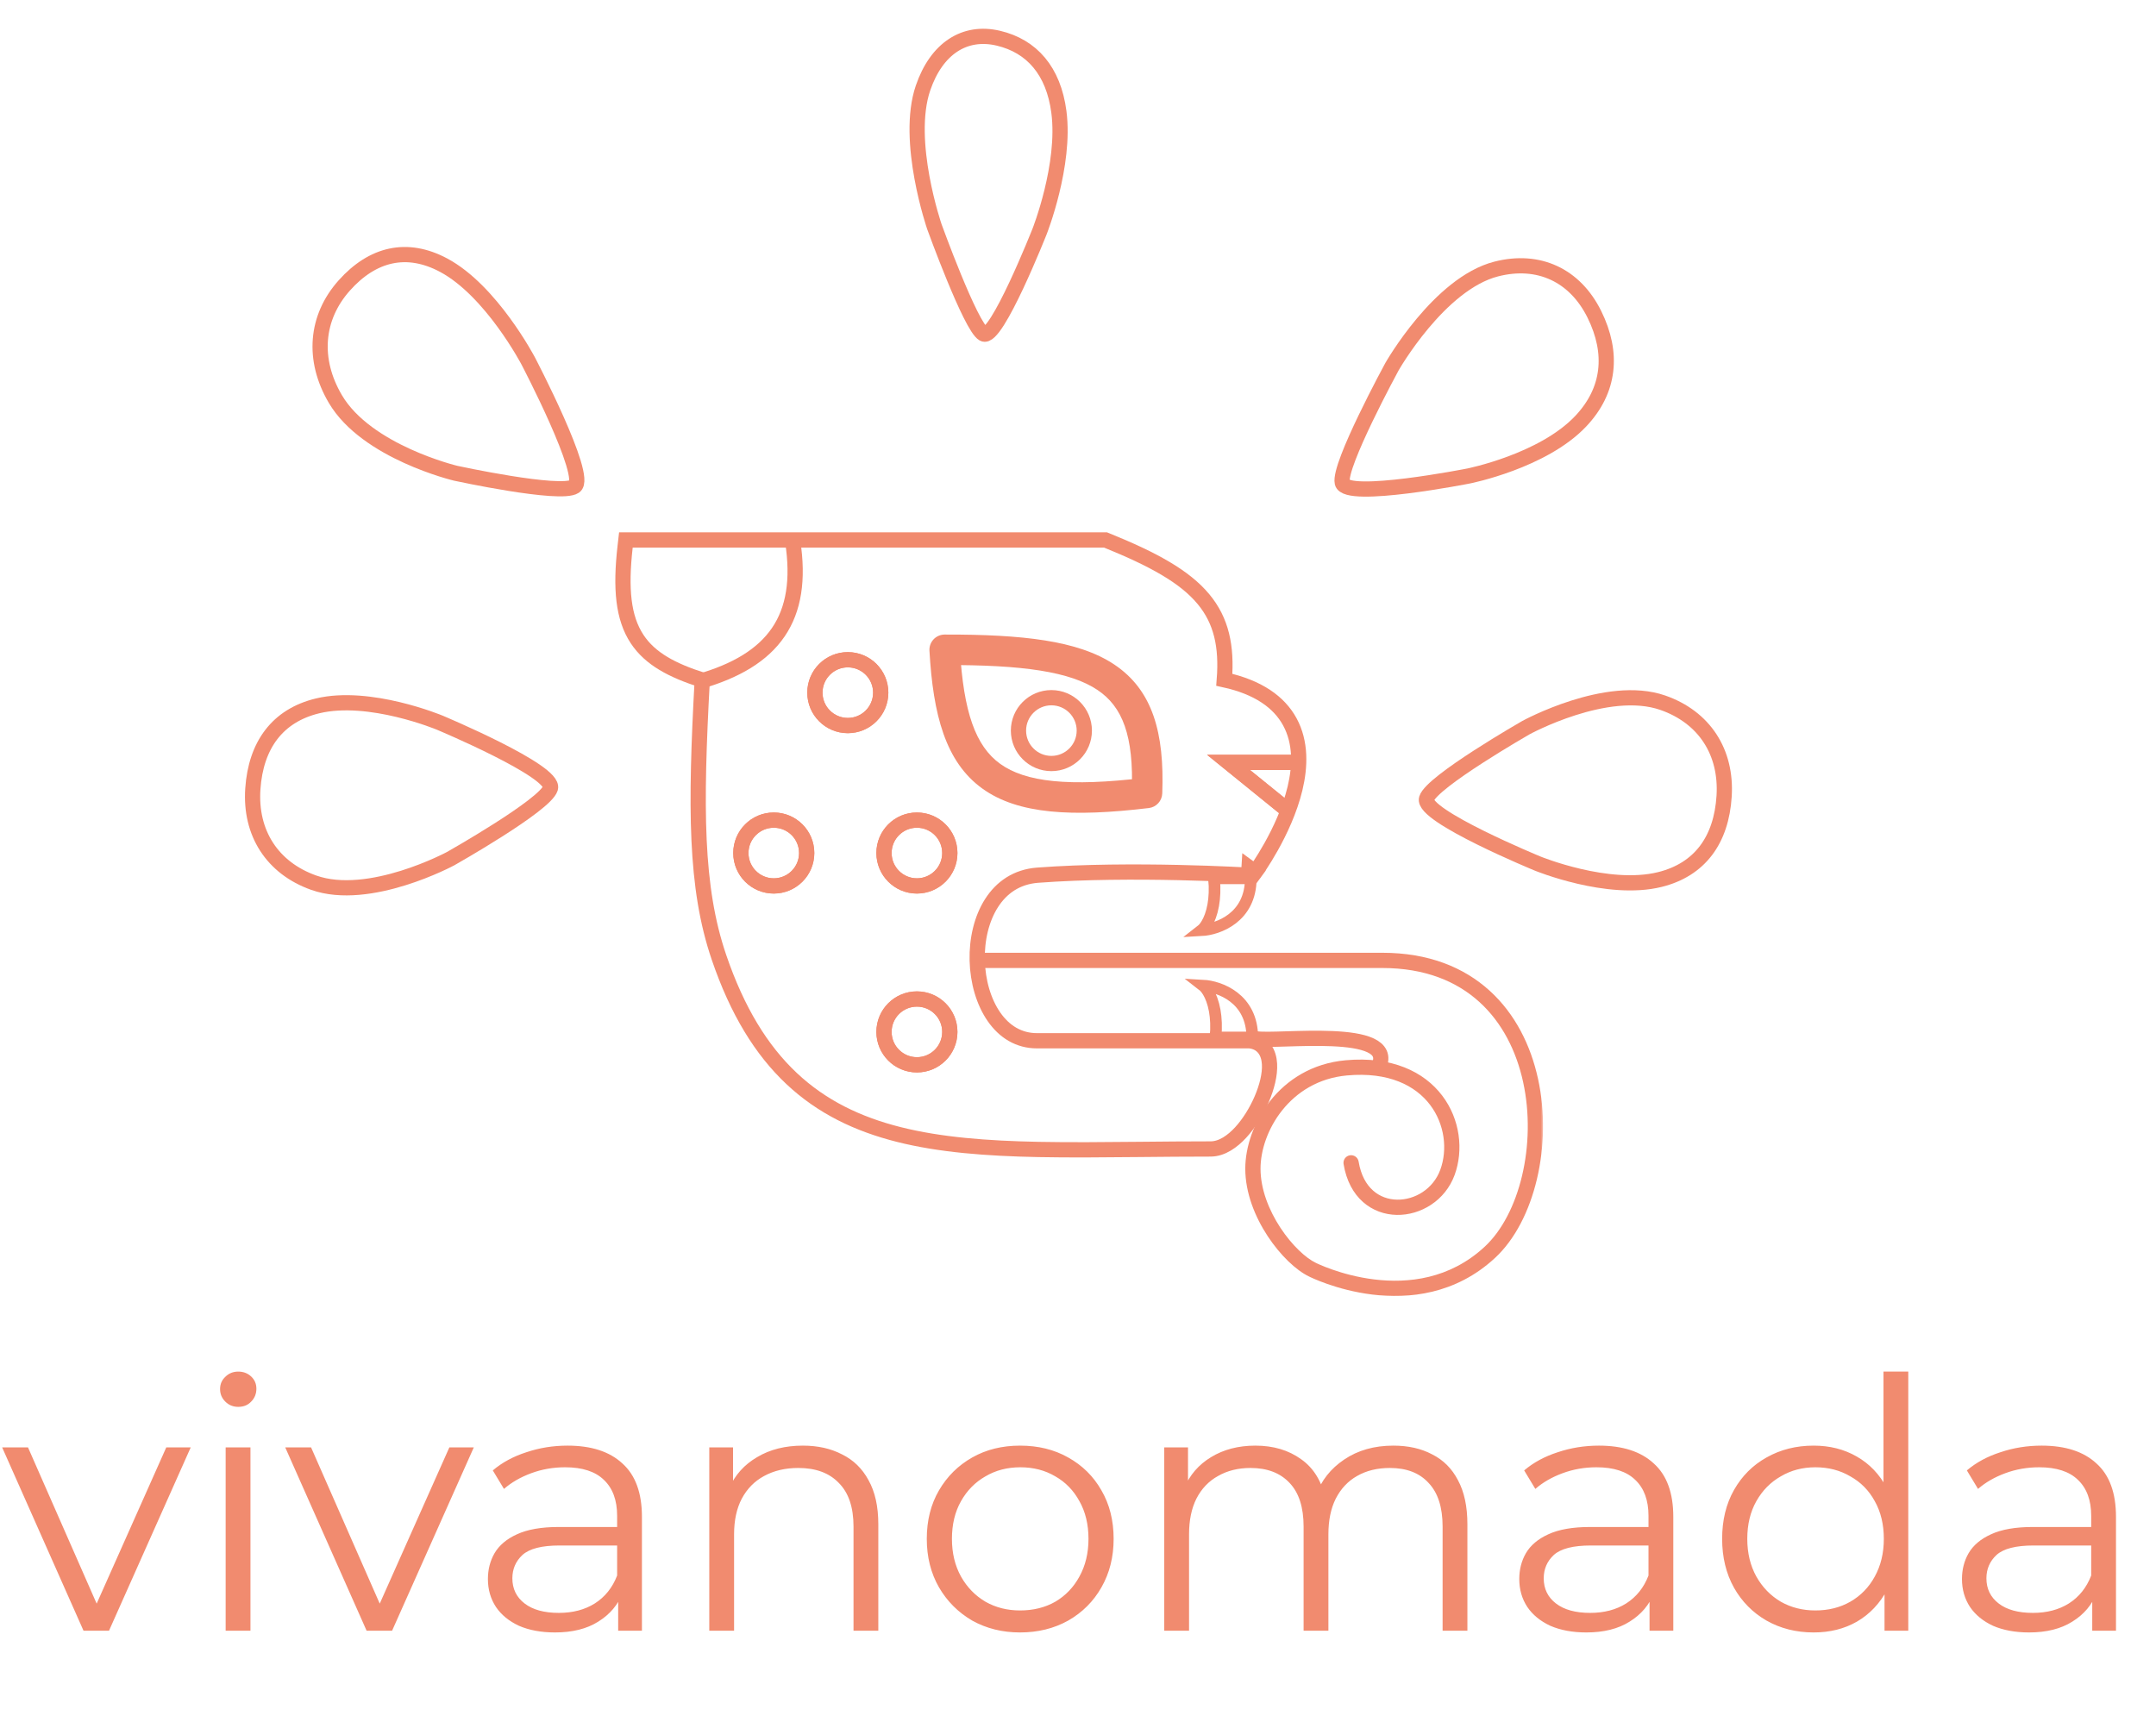 <svg width="462" height="369" viewBox="0 0 462 369" fill="none" xmlns="http://www.w3.org/2000/svg">
<path d="M267.656 185.935C268.973 186.901 268.974 186.9 268.974 186.9L268.976 186.898L268.98 186.891L268.996 186.87C269.01 186.851 269.029 186.825 269.053 186.79C269.07 186.766 269.09 186.738 269.113 186.706C269.154 186.648 269.204 186.578 269.262 186.495C269.44 186.239 269.695 185.866 270.007 185.393C270.629 184.446 271.479 183.091 272.398 181.448C274.227 178.178 276.369 173.696 277.5 168.979C278.626 164.285 278.804 159.123 276.392 154.698C274.095 150.485 269.644 147.282 262.354 145.683C262.909 138.516 261.736 133.034 257.877 128.39C253.862 123.556 247.103 119.855 237.195 115.842L236.9 115.722H236.582H135.577H134.119L133.954 117.171C132.931 126.171 133.525 132.405 136.515 136.947C139.335 141.23 144.071 143.676 150.48 145.745C149.003 172.952 148.944 190.158 154.066 205.169C157.982 216.646 163.143 225.042 169.615 231.131C176.094 237.227 183.79 240.922 192.631 243.145C201.447 245.363 211.435 246.126 222.532 246.345C229.313 246.478 236.579 246.407 244.279 246.333C249.153 246.286 254.201 246.237 259.41 246.237C261.86 246.237 264.111 244.604 265.863 242.701C267.676 240.732 269.261 238.146 270.369 235.564C271.464 233.01 272.17 230.273 272.037 228.011C271.97 226.872 271.681 225.71 270.975 224.77C270.229 223.778 269.139 223.192 267.821 223.058L267.739 223.049H267.656H222.227C218.281 223.049 215.189 221.074 212.993 217.912C210.772 214.713 209.515 210.34 209.402 205.841C209.289 201.343 210.323 196.888 212.489 193.517C214.625 190.193 217.861 187.903 222.35 187.564C232.389 186.807 243.686 186.806 252.493 186.996C256.893 187.091 260.662 187.234 263.33 187.353C264.664 187.412 265.723 187.465 266.447 187.504C266.809 187.523 267.087 187.539 267.275 187.55L267.487 187.562L267.54 187.565L267.553 187.566L267.556 187.566L267.557 187.566C267.557 187.566 267.557 187.566 267.656 185.935ZM267.656 185.935L268.973 186.901L268.446 187.62L267.557 187.566L267.656 185.935Z" stroke="#F18B6F" stroke-width="3.267"/>
<path d="M269.089 222.615C273.698 223.422 299.453 219.783 295.465 228.525" stroke="#F18B6F" stroke-width="3.26"/>
<mask id="path-3-outside-1_2_5026" maskUnits="userSpaceOnUse" x="148.681" y="115.046" width="182" height="163" fill="black">
<rect fill="white" x="148.681" y="115.046" width="182" height="163"/>
<path d="M245.789 169.929C246.739 144.792 235.768 139.177 202.429 139.26C203.984 166.655 213.003 173.846 245.789 169.929Z"/>
</mask>
<path d="M296.218 205.823V204.19V205.823ZM319.252 268.39L318.141 267.192L319.252 268.39ZM281.271 272.124L282.007 270.665C281.995 270.659 281.983 270.653 281.97 270.647L281.271 272.124ZM288.485 228.854L288.633 230.481L288.485 228.854ZM310.171 251.247L308.637 250.686L310.171 251.247ZM291.134 248.943C290.988 248.053 290.148 247.45 289.257 247.596C288.367 247.742 287.764 248.583 287.91 249.473L291.134 248.943ZM168.254 116.294C169.469 124.222 168.456 130.127 165.43 134.569C162.393 139.029 157.131 142.302 149.236 144.54L150.127 147.683C158.409 145.336 164.493 141.749 168.131 136.408C171.781 131.05 172.773 124.214 171.483 115.799L168.254 116.294ZM210.831 207.457H296.218V204.19H210.831V207.457ZM296.218 207.457C305.35 207.457 312.136 210.315 316.998 214.725C321.882 219.155 324.935 225.255 326.384 231.896C327.833 238.538 327.658 245.648 326.153 251.982C324.644 258.336 321.832 263.771 318.141 267.192L320.363 269.588C324.668 265.597 327.724 259.505 329.332 252.738C330.944 245.951 331.135 238.345 329.576 231.199C328.017 224.052 324.689 217.289 319.193 212.305C313.675 207.299 306.084 204.19 296.218 204.19V207.457ZM318.141 267.192C310.62 274.165 301.676 275.08 294.464 274.195C290.86 273.753 287.728 272.864 285.496 272.083C284.382 271.694 283.498 271.333 282.897 271.073C282.597 270.943 282.368 270.838 282.218 270.767C282.142 270.731 282.086 270.704 282.051 270.687C282.033 270.678 282.021 270.672 282.013 270.669C282.01 270.667 282.007 270.666 282.006 270.665C282.006 270.665 282.005 270.665 282.006 270.665C282.006 270.665 282.006 270.665 282.006 270.665C282.006 270.665 282.007 270.665 281.271 272.124C280.536 273.583 280.536 273.583 280.537 273.583C280.537 273.583 280.538 273.584 280.539 273.584C280.54 273.585 280.542 273.586 280.544 273.587C280.549 273.589 280.554 273.592 280.561 273.595C280.575 273.602 280.594 273.612 280.619 273.624C280.667 273.647 280.737 273.681 280.827 273.723C281.006 273.807 281.265 273.926 281.597 274.07C282.262 274.359 283.22 274.749 284.418 275.167C286.809 276.003 290.174 276.96 294.066 277.438C301.847 278.392 311.893 277.44 320.363 269.588L318.141 267.192ZM281.97 270.647C279.846 269.642 276.852 266.897 274.368 263.116C271.905 259.366 270.112 254.848 270.112 250.453H266.845C266.845 255.687 268.953 260.824 271.638 264.91C274.303 268.967 277.705 272.243 280.572 273.601L281.97 270.647ZM270.112 250.453C270.112 242.614 276.334 231.601 288.633 230.481L288.337 227.228C273.973 228.535 266.845 241.338 266.845 250.453H270.112ZM288.633 230.481C297.626 229.663 303.338 232.69 306.44 236.776C309.595 240.93 310.213 246.373 308.637 250.686L311.706 251.808C313.654 246.474 312.885 239.86 309.042 234.8C305.148 229.67 298.255 226.325 288.337 227.228L288.633 230.481ZM308.637 250.686C307.128 254.815 303.16 257.175 299.361 257.102C297.484 257.067 295.683 256.437 294.24 255.161C292.801 253.89 291.619 251.89 291.134 248.943L287.91 249.473C288.498 253.047 289.993 255.768 292.076 257.609C294.155 259.446 296.722 260.32 299.298 260.369C304.406 260.467 309.689 257.325 311.706 251.808L308.637 250.686ZM245.789 169.929L246.177 173.174C247.773 172.983 248.994 171.659 249.054 170.053L245.789 169.929ZM202.429 139.26L202.421 135.993C201.524 135.995 200.667 136.366 200.051 137.019C199.436 137.672 199.116 138.549 199.167 139.445L202.429 139.26ZM249.054 170.053C249.543 157.112 247.013 147.917 238.782 142.42C234.843 139.79 229.863 138.202 223.916 137.256C217.96 136.308 210.821 135.972 202.421 135.993L202.437 142.527C210.706 142.507 217.441 142.842 222.889 143.709C228.346 144.577 232.3 145.949 235.153 147.854C240.504 151.428 242.985 157.61 242.525 169.806L249.054 170.053ZM245.402 166.685C228.976 168.647 219.729 167.604 214.312 163.689C209.083 159.909 206.464 152.696 205.691 139.075L199.167 139.445C199.949 153.219 202.617 163.299 210.484 168.984C218.161 174.534 229.817 175.128 246.177 173.174L245.402 166.685Z" fill="#F18B6F" mask="url(#path-3-outside-1_2_5026)"/>
<path d="M225.298 163.631C229.193 163.631 232.351 160.473 232.351 156.577C232.351 152.682 229.193 149.524 225.298 149.524C221.402 149.524 218.244 152.682 218.244 156.577C218.244 160.473 221.402 163.631 225.298 163.631Z" stroke="#F18B6F" stroke-width="3.267"/>
<path d="M196.48 189.867C200.376 189.867 203.534 186.71 203.534 182.814C203.534 178.918 200.376 175.76 196.48 175.76C192.585 175.76 189.427 178.918 189.427 182.814C189.427 186.71 192.585 189.867 196.48 189.867Z" stroke="#F18B6F" stroke-width="3.267"/>
<path d="M196.48 228.204C200.376 228.204 203.534 225.046 203.534 221.151C203.534 217.255 200.376 214.097 196.48 214.097C192.585 214.097 189.427 217.255 189.427 221.151C189.427 225.046 192.585 228.204 196.48 228.204Z" stroke="#F18B6F" stroke-width="3.267"/>
<path d="M165.81 189.867C169.705 189.867 172.863 186.71 172.863 182.814C172.863 178.918 169.705 175.76 165.81 175.76C161.914 175.76 158.756 178.918 158.756 182.814C158.756 186.71 161.914 189.867 165.81 189.867Z" stroke="#F18B6F" stroke-width="3.267"/>
<path d="M181.675 155.496C185.57 155.496 188.728 152.338 188.728 148.443C188.728 144.547 185.57 141.389 181.675 141.389C177.779 141.389 174.621 144.547 174.621 148.443C174.621 152.338 177.779 155.496 181.675 155.496Z" stroke="#F18B6F" stroke-width="3.267"/>
<path d="M277.752 163.396L263.264 163.397L275.279 173.137" stroke="#F18B6F" stroke-width="3.267"/>
<path d="M196.48 189.867C200.376 189.867 203.534 186.71 203.534 182.814C203.534 178.918 200.376 175.76 196.48 175.76C192.585 175.76 189.427 178.918 189.427 182.814C189.427 186.71 192.585 189.867 196.48 189.867Z" stroke="#F18B6F" stroke-width="3.267"/>
<path d="M196.48 228.204C200.376 228.204 203.534 225.046 203.534 221.151C203.534 217.255 200.376 214.097 196.48 214.097C192.585 214.097 189.427 217.255 189.427 221.151C189.427 225.046 192.585 228.204 196.48 228.204Z" stroke="#F18B6F" stroke-width="3.267"/>
<path d="M165.81 189.867C169.705 189.867 172.863 186.71 172.863 182.814C172.863 178.918 169.705 175.76 165.81 175.76C161.914 175.76 158.756 178.918 158.756 182.814C158.756 186.71 161.914 189.867 165.81 189.867Z" stroke="#F18B6F" stroke-width="3.267"/>
<path d="M181.675 155.496C185.57 155.496 188.728 152.338 188.728 148.443C188.728 144.547 185.57 141.389 181.675 141.389C177.779 141.389 174.621 144.547 174.621 148.443C174.621 152.338 177.779 155.496 181.675 155.496Z" stroke="#F18B6F" stroke-width="3.267"/>
<path d="M277.752 163.396L263.264 163.397L275.279 173.137" stroke="#F18B6F" stroke-width="3.267"/>
<path d="M17.897 349.479L0.46 310.189H5.998L22.013 346.635H19.394L35.633 310.189H40.872L23.36 349.479H17.897ZM48.355 349.479V310.189H53.669V349.479H48.355ZM51.05 301.508C49.952 301.508 49.029 301.133 48.281 300.385C47.532 299.637 47.158 298.739 47.158 297.691C47.158 296.643 47.532 295.77 48.281 295.071C49.029 294.323 49.952 293.949 51.05 293.949C52.147 293.949 53.07 294.298 53.819 294.997C54.567 295.695 54.941 296.568 54.941 297.616C54.941 298.714 54.567 299.637 53.819 300.385C53.12 301.133 52.197 301.508 51.05 301.508ZM78.557 349.479L61.119 310.189H66.657L82.673 346.635H80.053L96.293 310.189H101.532L84.02 349.479H78.557ZM132.468 349.479V340.798L132.243 339.376V324.857C132.243 321.514 131.295 318.945 129.399 317.149C127.553 315.353 124.784 314.455 121.092 314.455C118.548 314.455 116.128 314.879 113.833 315.727C111.538 316.575 109.592 317.697 107.996 319.094L105.601 315.128C107.596 313.432 109.991 312.135 112.785 311.236C115.579 310.289 118.523 309.815 121.616 309.815C126.705 309.815 130.622 311.087 133.366 313.631C136.16 316.126 137.557 319.943 137.557 325.082V349.479H132.468ZM118.922 349.853C115.978 349.853 113.409 349.379 111.214 348.431C109.068 347.433 107.422 346.086 106.274 344.39C105.127 342.644 104.553 340.648 104.553 338.403C104.553 336.357 105.027 334.511 105.975 332.865C106.973 331.168 108.569 329.821 110.765 328.823C113.01 327.776 116.003 327.252 119.745 327.252H133.291V331.218H119.895C116.103 331.218 113.459 331.892 111.962 333.239C110.515 334.586 109.792 336.257 109.792 338.253C109.792 340.498 110.665 342.294 112.411 343.641C114.157 344.988 116.602 345.662 119.745 345.662C122.739 345.662 125.308 344.988 127.453 343.641C129.649 342.244 131.245 340.249 132.243 337.654L133.441 341.321C132.443 343.916 130.696 345.986 128.202 347.533C125.757 349.08 122.664 349.853 118.922 349.853ZM172.045 309.815C175.238 309.815 178.032 310.438 180.427 311.686C182.872 312.883 184.768 314.729 186.115 317.224C187.512 319.718 188.21 322.861 188.21 326.653V349.479H182.897V327.177C182.897 323.036 181.849 319.918 179.754 317.822C177.708 315.677 174.814 314.604 171.072 314.604C168.278 314.604 165.834 315.178 163.738 316.325C161.693 317.423 160.096 319.045 158.949 321.19C157.851 323.285 157.302 325.83 157.302 328.823V349.479H151.989V310.189H157.078V320.965L156.254 318.945C157.502 316.101 159.497 313.881 162.242 312.284C164.986 310.638 168.254 309.815 172.045 309.815ZM218.578 349.853C214.786 349.853 211.369 349.005 208.325 347.308C205.332 345.562 202.962 343.192 201.216 340.199C199.47 337.155 198.596 333.688 198.596 329.796C198.596 325.855 199.47 322.387 201.216 319.394C202.962 316.4 205.332 314.055 208.325 312.359C211.319 310.663 214.737 309.815 218.578 309.815C222.47 309.815 225.912 310.663 228.906 312.359C231.949 314.055 234.319 316.4 236.016 319.394C237.762 322.387 238.635 325.855 238.635 329.796C238.635 333.688 237.762 337.155 236.016 340.199C234.319 343.192 231.949 345.562 228.906 347.308C225.863 349.005 222.42 349.853 218.578 349.853ZM218.578 345.138C221.422 345.138 223.942 344.514 226.137 343.267C228.332 341.97 230.053 340.174 231.301 337.879C232.598 335.534 233.247 332.84 233.247 329.796C233.247 326.703 232.598 324.009 231.301 321.714C230.053 319.419 228.332 317.648 226.137 316.4C223.942 315.103 221.447 314.455 218.653 314.455C215.859 314.455 213.365 315.103 211.169 316.4C208.974 317.648 207.228 319.419 205.931 321.714C204.633 324.009 203.985 326.703 203.985 329.796C203.985 332.84 204.633 335.534 205.931 337.879C207.228 340.174 208.974 341.97 211.169 343.267C213.365 344.514 215.834 345.138 218.578 345.138ZM298.577 309.815C301.77 309.815 304.539 310.438 306.884 311.686C309.279 312.883 311.125 314.729 312.422 317.224C313.769 319.718 314.442 322.861 314.442 326.653V349.479H309.129V327.177C309.129 323.036 308.131 319.918 306.135 317.822C304.19 315.677 301.421 314.604 297.828 314.604C295.134 314.604 292.789 315.178 290.794 316.325C288.848 317.423 287.326 319.045 286.228 321.19C285.181 323.285 284.657 325.83 284.657 328.823V349.479H279.343V327.177C279.343 323.036 278.345 319.918 276.35 317.822C274.354 315.677 271.56 314.604 267.968 314.604C265.324 314.604 263.004 315.178 261.008 316.325C259.012 317.423 257.466 319.045 256.368 321.19C255.32 323.285 254.796 325.83 254.796 328.823V349.479H249.483V310.189H254.572V320.816L253.749 318.945C254.946 316.101 256.867 313.881 259.511 312.284C262.205 310.638 265.374 309.815 269.016 309.815C272.857 309.815 276.125 310.787 278.819 312.733C281.514 314.629 283.26 317.498 284.058 321.34L281.963 320.516C283.11 317.323 285.131 314.754 288.025 312.808C290.968 310.812 294.486 309.815 298.577 309.815ZM353.474 349.479V340.798L353.249 339.376V324.857C353.249 321.514 352.302 318.945 350.406 317.149C348.56 315.353 345.791 314.455 342.099 314.455C339.554 314.455 337.134 314.879 334.839 315.727C332.544 316.575 330.598 317.697 329.002 319.094L326.607 315.128C328.603 313.432 330.998 312.135 333.792 311.236C336.586 310.289 339.529 309.815 342.622 309.815C347.711 309.815 351.628 311.087 354.372 313.631C357.166 316.126 358.563 319.943 358.563 325.082V349.479H353.474ZM339.928 349.853C336.985 349.853 334.415 349.379 332.22 348.431C330.075 347.433 328.428 346.086 327.281 344.39C326.133 342.644 325.559 340.648 325.559 338.403C325.559 336.357 326.033 334.511 326.981 332.865C327.979 331.168 329.576 329.821 331.771 328.823C334.016 327.776 337.01 327.252 340.752 327.252H354.297V331.218H340.901C337.109 331.218 334.465 331.892 332.968 333.239C331.521 334.586 330.798 336.257 330.798 338.253C330.798 340.498 331.671 342.294 333.417 343.641C335.164 344.988 337.608 345.662 340.752 345.662C343.745 345.662 346.314 344.988 348.46 343.641C350.655 342.244 352.252 340.249 353.249 337.654L354.447 341.321C353.449 343.916 351.703 345.986 349.208 347.533C346.764 349.08 343.67 349.853 339.928 349.853ZM388.636 349.853C384.894 349.853 381.527 349.005 378.533 347.308C375.589 345.612 373.269 343.267 371.573 340.274C369.877 337.23 369.029 333.738 369.029 329.796C369.029 325.805 369.877 322.313 371.573 319.319C373.269 316.325 375.589 314.005 378.533 312.359C381.527 310.663 384.894 309.815 388.636 309.815C392.079 309.815 395.147 310.588 397.841 312.135C400.585 313.681 402.756 315.951 404.352 318.945C405.999 321.888 406.822 325.506 406.822 329.796C406.822 334.037 406.024 337.654 404.427 340.648C402.831 343.641 400.66 345.936 397.916 347.533C395.222 349.08 392.129 349.853 388.636 349.853ZM389.01 345.138C391.804 345.138 394.299 344.514 396.494 343.267C398.739 341.97 400.486 340.174 401.733 337.879C403.03 335.534 403.679 332.84 403.679 329.796C403.679 326.703 403.03 324.009 401.733 321.714C400.486 319.419 398.739 317.648 396.494 316.4C394.299 315.103 391.804 314.455 389.01 314.455C386.266 314.455 383.797 315.103 381.601 316.4C379.406 317.648 377.66 319.419 376.363 321.714C375.066 324.009 374.417 326.703 374.417 329.796C374.417 332.84 375.066 335.534 376.363 337.879C377.66 340.174 379.406 341.97 381.601 343.267C383.797 344.514 386.266 345.138 389.01 345.138ZM403.828 349.479V337.654L404.352 329.721L403.604 321.789V293.949H408.917V349.479H403.828ZM448.337 349.479V340.798L448.113 339.376V324.857C448.113 321.514 447.165 318.945 445.269 317.149C443.423 315.353 440.654 314.455 436.962 314.455C434.417 314.455 431.998 314.879 429.702 315.727C427.407 316.575 425.462 317.697 423.865 319.094L421.47 315.128C423.466 313.432 425.861 312.135 428.655 311.236C431.449 310.289 434.392 309.815 437.486 309.815C442.575 309.815 446.491 311.087 449.235 313.631C452.029 316.126 453.426 319.943 453.426 325.082V349.479H448.337ZM434.791 349.853C431.848 349.853 429.278 349.379 427.083 348.431C424.938 347.433 423.291 346.086 422.144 344.39C420.996 342.644 420.423 340.648 420.423 338.403C420.423 336.357 420.897 334.511 421.844 332.865C422.842 331.168 424.439 329.821 426.634 328.823C428.879 327.776 431.873 327.252 435.615 327.252H449.16V331.218H435.764C431.973 331.218 429.328 331.892 427.832 333.239C426.385 334.586 425.661 336.257 425.661 338.253C425.661 340.498 426.534 342.294 428.281 343.641C430.027 344.988 432.471 345.662 435.615 345.662C438.608 345.662 441.178 344.988 443.323 343.641C445.518 342.244 447.115 340.249 448.113 337.654L449.31 341.321C448.312 343.916 446.566 345.986 444.071 347.533C441.627 349.08 438.533 349.853 434.791 349.853Z" fill="#F18B6F"/>
<path d="M314.718 102.007C314.718 102.007 288.481 107.187 287.63 103.455C286.78 99.724 298.272 78.6 298.272 78.6C298.272 78.6 308.386 60.79 320.613 57.655C329.716 55.321 337.511 58.985 341.655 67.378C345.758 75.687 344.972 83.67 338.722 90.277C330.606 98.856 314.718 102.007 314.718 102.007Z" stroke="#F18B6F" stroke-width="3.26"/>
<path d="M329.482 185.066C329.482 185.066 304.58 174.817 305.69 171.165C306.799 167.513 326.973 155.949 326.973 155.949C326.973 155.949 344.344 146.437 356.303 150.599C365.207 153.697 370.048 161.172 369.454 170.633C368.866 179.998 364.273 186.356 355.7 188.489C344.568 191.259 329.482 185.066 329.482 185.066Z" stroke="#F18B6F" stroke-width="3.26"/>
<path d="M94.236 154.879C94.236 154.879 119.077 165.293 117.947 168.938C116.816 172.582 96.575 184.012 96.575 184.012C96.575 184.012 79.148 193.408 67.214 189.167C58.329 186.01 53.532 178.503 54.181 169.046C54.824 159.685 59.453 153.358 68.038 151.282C79.186 148.586 94.236 154.879 94.236 154.879Z" stroke="#F18B6F" stroke-width="3.26"/>
<path d="M113.179 77.341C113.179 77.341 126.183 102.196 123.139 104.245C120.095 106.295 97.642 101.422 97.642 101.422C97.642 101.422 78.574 96.884 71.873 85.532C66.884 77.08 67.645 68.036 73.777 61.172C79.848 54.378 87.194 52.625 95.067 56.832C105.291 62.295 113.179 77.341 113.179 77.341Z" stroke="#F18B6F" stroke-width="3.26"/>
<path d="M222.778 49.584C222.778 49.584 213.48 73.09 210.734 71.556C207.988 70.021 200.237 48.621 200.237 48.621C200.237 48.621 193.906 30.247 197.787 18.868C200.676 10.396 206.701 6.477 213.945 8.189C221.116 9.884 225.746 15.197 226.9 23.961C228.399 35.341 222.778 49.584 222.778 49.584Z" stroke="#F18B6F" stroke-width="3.26"/>
<path d="M268.024 188.234C268.024 196.675 260.99 199.169 257.473 199.361C257.79 199.114 258.183 198.671 258.573 198.018C259.12 197.102 259.66 195.772 259.979 193.989C260.258 192.428 260.366 190.518 260.159 188.234H264.092H268.024Z" stroke="#F18B6F" stroke-width="2.497"/>
<path d="M268.343 222.349C268.343 213.907 261.309 211.414 257.792 211.222C258.109 211.468 258.502 211.911 258.892 212.565C259.438 213.48 259.979 214.81 260.298 216.593C260.577 218.155 260.685 220.065 260.478 222.349H264.41H268.343Z" stroke="#F18B6F" stroke-width="2.497"/>
</svg>
